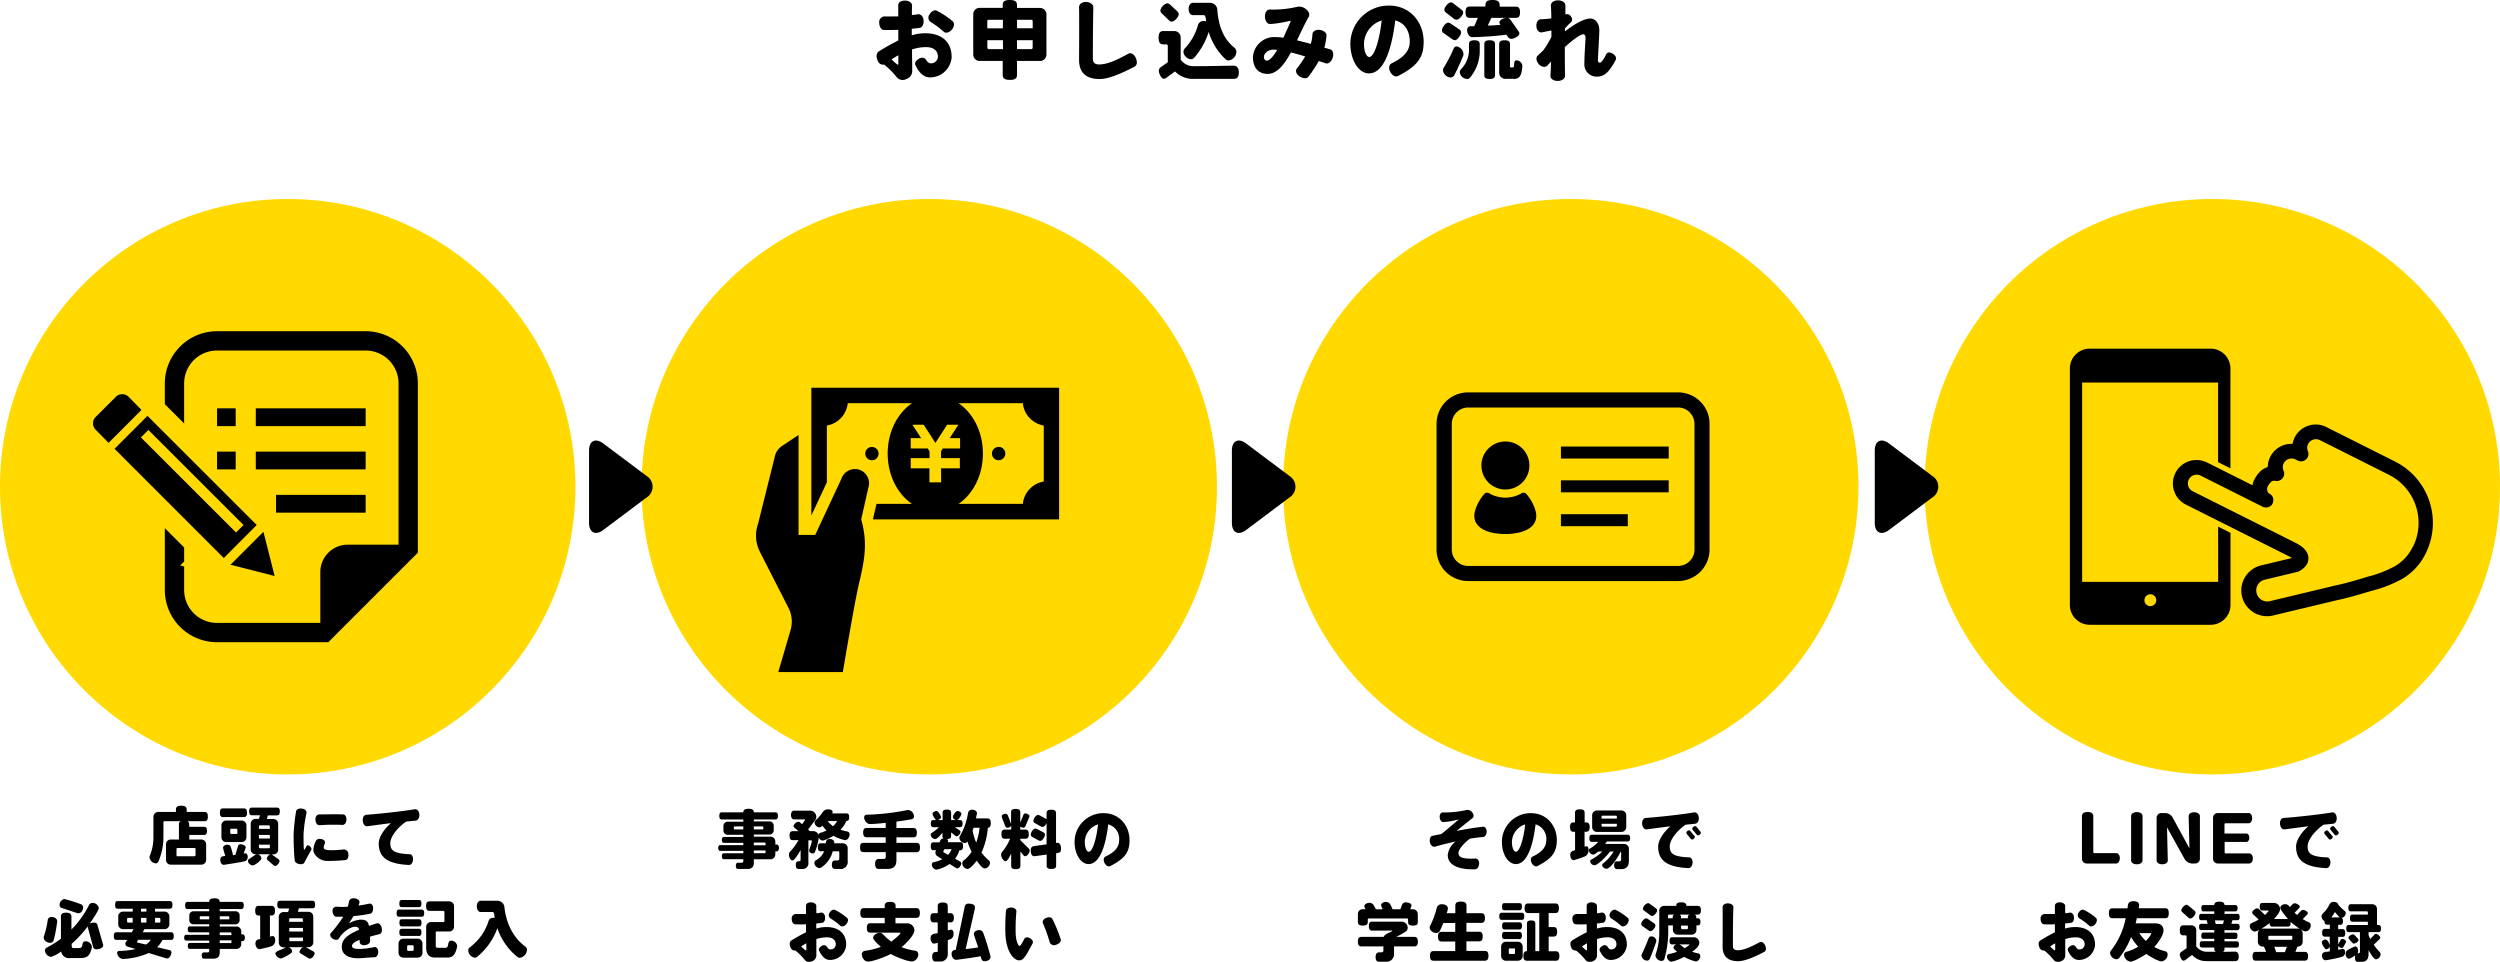 <svg xmlns="http://www.w3.org/2000/svg" width="700" height="269.31" viewBox="0 0 700 269.31"><defs><style>.a{fill:#ffd900}</style></defs><circle class="a" cx="619.44" cy="136.28" r="80.56"/><path d="M621.09 162.92H583v-55.81h38.06v22.3l3.46 1.73v-28a5.56 5.56 0 00-5.52-5.52h-33.9a5.56 5.56 0 00-5.54 5.55v66.22a5.56 5.56 0 005.54 5.55H619a5.56 5.56 0 005.54-5.55V149.2l-3.46-1.74zm-19 6.79a1.66 1.66 0 111.67-1.66 1.66 1.66 0 01-1.7 1.66z"/><path d="M670.68 129.26l-19.33-9.7a6.6 6.6 0 00-8.85 2.93 6.93 6.93 0 00-.58 1.79h-.36a6.57 6.57 0 00-5.89 3.64 6.39 6.39 0 00-.69 2.84 5.42 5.42 0 00-1.84 1 8.55 8.55 0 00-2 2.69 4.8 4.8 0 00-.45 1.42L618 129.51a6.66 6.66 0 00-3-.7 6.58 6.58 0 00-5.89 3.63 6.59 6.59 0 002.94 8.85l24.16 12.12 4.78 2.4a5 5 0 01.74.44l-8.62 2.06a7.23 7.23 0 00-5.55 7 7.57 7.57 0 00.2 1.69 7.23 7.23 0 007 5.54 6.87 6.87 0 001.67-.2l18.3-4.37c3.83-.84 6.2-1.63 9.42-2.56a35.55 35.55 0 008.46-3.32 16.71 16.71 0 006.56-7.08 19.2 19.2 0 00-8.55-25.77zm4.85 23.92a12.43 12.43 0 01-5 5.37 31.55 31.55 0 01-7.48 2.9c-3.33 1-5.54 1.7-9.18 2.49l-18.32 4.39a3.51 3.51 0 01-.71.08 3.08 3.08 0 01-3-2.37 3 3 0 01-.09-.72 3.08 3.08 0 012.37-3l9.09-2.18a2 2 0 00.48-.18 5.75 5.75 0 001.84-1.41 3.36 3.36 0 00.31-4 5.41 5.41 0 00-1.45-1.57 10 10 0 00-1.49-.91l-4.77-2.4-24.17-12.12a2.44 2.44 0 01-1.35-2.2 2.39 2.39 0 01.26-1.09 2.45 2.45 0 013.29-1.09l17.39 8.72a1.56 1.56 0 00.39.15h.08l.32.05h.4l.28-.07h.11a2.41 2.41 0 00.7-.39 2 2 0 00.48-.62 2.26 2.26 0 00.15-.39.28.28 0 000-.09 1.55 1.55 0 00.06-.31v-.1a1.51 1.51 0 000-.3 1 1 0 000-.17.87.87 0 00-.05-.22 2.1 2.1 0 00-.39-.7 2.14 2.14 0 00-.62-.49 1 1 0 01-.47-.47 1.86 1.86 0 01-.19-.84 1.71 1.71 0 01.11-.61 4.48 4.48 0 011-1.39 1 1 0 01.7-.31 1.33 1.33 0 01.36 0 2.07 2.07 0 002.43-2.83 2.59 2.59 0 01-.21-1 2.26 2.26 0 01.25-1.06 2.45 2.45 0 013.29-1.09l.63.32a2.07 2.07 0 002.85-2.63 2.54 2.54 0 01-.19-.94 2.39 2.39 0 01.25-1.06 2.45 2.45 0 012.2-1.35 2.39 2.39 0 011.09.26l19.33 9.7a15.06 15.06 0 016.71 20.22z"/><circle class="a" cx="260.19" cy="136.28" r="80.56"/><path d="M246 127a1.86 1.86 0 10-1.86 1.87A1.86 1.86 0 00246 127zm33.62-1.87a1.87 1.87 0 101.87 1.86 1.86 1.86 0 00-1.87-1.86zm-39.03 6.39a4 4 0 00-5 2.55l-7.33 15.72h-4.67v-28l-4.51 3a5 5 0 00-2 2.52l-4.82 19.35a10 10 0 00.53 7.89l8 15.69a8.41 8.41 0 01.58 6.13l-3.45 11.8H236s3.24-19.41 4.53-24.83c1.78-7.43 2.32-11.59.61-17.94l2-8.85a4 4 0 00-2.55-5.03z"/><path d="M227.18 108.56v35.78l4.43-9.49h-.09v-15.7a7.08 7.08 0 005.85-6.26h18c-4.07 2.77-6.82 8-6.82 14.1s2.75 11.34 6.82 14.1h-9.95l-1 4.34h52.13v-36.87zm36.34 26.49h-3.28v-3.92H255v-2.86h5.27v-1.91l-.51-.79H255v-2.89h2.91l-2.42-3.75h3.15l3.27 5.09 3.28-5.09h3.14l-2.41 3.75h2.9v2.89H264l-.51.79v1.91h5.27v2.86h-5.27zm28.73-.22a7.07 7.07 0 00-5.86 6.26h-18c4.07-2.76 6.82-8 6.82-14.1s-2.75-11.33-6.82-14.1h18a7.08 7.08 0 005.86 6.26z"/><circle class="a" cx="80.56" cy="136.28" r="80.56"/><path d="M36 111.1a2.52 2.52 0 00-3.56 0l-5.66 5.66a2.52 2.52 0 000 3.56L30.4 124l9.21-9.22zm40.9 50.18l-3.14-12.37-9.22 9.22 12.36 3.15zM71.88 147l-30.59-30.56-9.22 9.22 30.59 30.59zm-30.34-26.62L68.19 147l-2.1 2.1-26.64-26.62zm19.23-6.05h5.22v4.98h-5.22zm0 12.12h5.22v4.98h-5.22zm10.85-12.12h30.76v4.98H71.62zm0 12.12h30.76v4.98H71.62zm5.67 12.12h25.09v4.98H77.29z"/><path d="M102.39 92.74H60.76a14.63 14.63 0 00-14.61 14.61v5.82l5.41 5.41v-11.23a9.2 9.2 0 019.2-9.2h41.63a9.2 9.2 0 019.2 9.2v45.16H97.35a7.66 7.66 0 00-7.66 7.66v14.24H60.76a9.2 9.2 0 01-9.2-9.2v-6.59l-1.11-.28 1.11-1.11v-3.94l-5.41-5.41v17.33a14.62 14.62 0 0014.61 14.61h31.17l1.58-1.59 21.91-21.9 1.58-1.58v-47.4a14.63 14.63 0 00-14.61-14.61z"/><circle class="a" cx="439.81" cy="136.28" r="80.56"/><path d="M478 115.26a8.9 8.9 0 00-3.2-3.88 8.77 8.77 0 00-4.94-1.51h-58.79a8.81 8.81 0 00-3.44.69 8.83 8.83 0 00-5.4 8.15v35.15a8.84 8.84 0 008.84 8.83h58.77a8.83 8.83 0 008.83-8.83v-35.15a8.85 8.85 0 00-.67-3.45zm-3.54 38.6a4.58 4.58 0 01-.36 1.79 4.63 4.63 0 01-4.24 2.81h-58.79a4.58 4.58 0 01-1.79-.36 4.72 4.72 0 01-2-1.67 4.6 4.6 0 01-.78-2.57v-35.15a4.61 4.61 0 014.6-4.61h58.77a4.77 4.77 0 011.79.36 4.63 4.63 0 012 1.67 4.54 4.54 0 01.79 2.58z"/><path d="M421.51 137.06a6.72 6.72 0 10-6.72-6.71 6.72 6.72 0 006.72 6.71zm5.68 1.03a1.3 1.3 0 00-1-.07 9 9 0 01-9.39 0 1.3 1.3 0 00-1 .07 12.3 12.3 0 00-2.91 5.44c-.74 4.42 4 6 8.6 6s9.33-1.59 8.59-6a12.3 12.3 0 00-2.89-5.44zm9.87-13.07h30.18v3.36h-30.18zm0 9.48h30.18v3.36h-30.18zm0 9.48h18.72v3.36h-18.72zM57.31 229.93h-4.83a.88.88 0 01.5.76v.81h4.13c.56 0 .84.28.84 1.15s-.28 1.13-.84 1.13H53v1.28h3.37a1.34 1.34 0 011.35 1.35v4.34a1.33 1.33 0 01-1.35 1.35h-8.55a1.33 1.33 0 01-1.35-1.35v-4.34a1.34 1.34 0 011.35-1.35h2.28v-4.37a.87.87 0 01.51-.76h-4.56a.29.29 0 00-.29.29v4.08a17.29 17.29 0 01-1.44 7 .81.81 0 01-.77.44 1.89 1.89 0 01-1.68-1.68 1.15 1.15 0 01.09-.47 13.39 13.39 0 001-5.31v-5.58a1.34 1.34 0 011.35-1.35h4.95v-.63c0-.74.36-1.12 1.5-1.12s1.51.38 1.51 1.12v.63h5c.61 0 .93.32.93 1.28s-.28 1.3-.89 1.3zm-2.56 7.8a.28.28 0 00-.29-.29h-4.75a.28.28 0 00-.29.29v1.74a.28.28 0 00.29.29h4.75a.29.29 0 00.29-.29zm13.51-8.95h-5.81c-.6 0-.88-.29-.88-1.21s.28-1.22.88-1.22h5.81c.6 0 .9.3.9 1.22s-.3 1.21-.9 1.21zm.31 12.37c-1.22.27-3 .56-5.83 1h-.06c-.72 0-1-.8-1-1.39 0-1 .68-1 1.42-1.1a21.2 21.2 0 01-.65-2.25c0-.61.7-.9 1.23-.9a.92.92 0 01.9.52 19.49 19.49 0 01.66 2.4c.24 0 .45-.06.67-.09l.72-2.4a.67.67 0 01.7-.55c.51 0 1.46.28 1.46.86a1.14 1.14 0 01-.07.32l-.51 1.43.43-.09c.27 0 .72.22.72 1a1.24 1.24 0 01-.79 1.24zm-1-5.37h-4.22a1.33 1.33 0 01-1.35-1.35v-3.33a1.33 1.33 0 011.35-1.35h4.25a1.34 1.34 0 011.4 1.35v3.33a1.34 1.34 0 01-1.4 1.35zm-1.12-3.46a.28.28 0 00-.29-.28h-1.41a.27.27 0 00-.28.28v.9a.28.28 0 00.28.29h1.44a.28.28 0 00.29-.29zm11.09-4H75l-.27 1h1.8a1.35 1.35 0 011.36 1.35v7.22a1.34 1.34 0 01-1.36 1.35h-.45l1.82 1.28a.68.68 0 01.36.58c0 .47-.68 1.37-1.19 1.37a.83.83 0 01-.48-.2L75 240.89a.63.63 0 01-.29-.5 1.81 1.81 0 01.93-1.19h-3.45a1.31 1.31 0 011 1.12c0 .56-1.81 2-2.46 2a1.5 1.5 0 01-1.32-1.24.65.65 0 01.34-.56c.6-.33 1.59-1.16 2.06-1.32h-.25a1.34 1.34 0 01-1.36-1.35v-7.22a1.35 1.35 0 011.36-1.35h.95l.27-1h-2.23c-.54 0-.79-.27-.79-1.08s.25-1.08.79-1.08h7c.53 0 .8.27.8 1.08s-.25 1.09-.78 1.09zm-2 3.06a.28.28 0 00-.28-.29h-2.48a.28.28 0 00-.28.29v.7h3.07zm0 2.41H72.5v1h3.07zm0 2.71H72.5v.73a.28.28 0 00.28.29h2.51a.28.28 0 00.28-.29zm9.68 5.03c-.22.41-.77.55-1.48.39s-1.17-.52-1.22-1c-.14-1.32-.31-3.89-.31-7.26a54.26 54.26 0 01.69-6.48c.09-.54.75-.9 1.65-.77s1.39.7 1.26 1.26a38.64 38.64 0 00-.82 5.92c0 2.56.05 3.73.1 4.18 0 .16.18.18.26 0a8.85 8.85 0 00.45-.81c.14-.32.61-.39 1 0s.51.8.33 1.08c-.99 1.68-1.59 2.84-1.91 3.49zm11.47-.71a44.91 44.91 0 01-5.11.24c-2.11 0-3.84-1.73-3.84-3.08a5.88 5.88 0 01.76-2.59c.21-.45.83-.6 1.58-.44s1.06.78.87 1.23a3.37 3.37 0 00-.31 1c0 .6.32.88 2.32.88.47 0 2.13-.07 3.26-.21a1.29 1.29 0 011.33 1.31c.09.94-.28 1.61-.86 1.66zm-.9-9.85a57.08 57.08 0 00-6.34.09c-.57 0-1.06-.52-1.12-1.44s.4-1.56 1-1.58c1.71 0 4.5-.09 6.73 0 .58 0 1 .64.94 1.58s-.63 1.38-1.21 1.38zm20.63-1.2c-.81.09-1.75.16-2.7.27-2.49 1.74-4.43 4.26-4.43 6.05 0 2 .9 2.91 5.43 3.09.58 0 1 .65.92 1.57s-.59 1.48-1.17 1.44c-5.74-.29-8.42-2-8.42-6 0-1.65 1.24-3.8 3.42-5.71-2.7.33-5.22.69-6.63.87-.61.09-1.17-.52-1.26-1.5s.34-1.67 1-1.71c3.8-.27 10.34-1 13.54-1.55.6-.1 1.23.45 1.3 1.43s-.42 1.69-1 1.75zM15 263.37a1 1 0 01-1 .61c-.76 0-1.75-.58-1.75-1.39a1 1 0 010-.32 23.48 23.48 0 001.12-4.7 1 1 0 011.13-.81c.65 0 1.52.41 1.52 1.17v.07a38.5 38.5 0 01-1.02 5.37zm12 2.44a.89.89 0 01-.95-.75l-1.46-5.37a.89.89 0 010-.32 32.56 32.56 0 01-4.52 4.9v.57c0 .43.18.61.54.61h1.64c1.27 0 .34-1.89 1.74-1.89a1.76 1.76 0 011.73 1.5.65.65 0 010 .2c-.48 2.43-1.38 3-3.31 3h-2.8a2.19 2.19 0 01-2.48-1.84 10.56 10.56 0 01-2.79 1.5 1.94 1.94 0 01-1.75-1.75.92.92 0 01.47-.83 25.68 25.68 0 004-2.5v-6.19c0-.72.36-1.1 1.48-1.1S20 256 20 256.69v3.58a26.94 26.94 0 004.95-6.9 1.08 1.08 0 011-.54 1.71 1.71 0 011.71 1.46c0 .65-2.07 3.64-2.54 4.3a3 3 0 011.19-.25.89.89 0 011 .74l1.53 5.29a1.29 1.29 0 01.06.36c-.05.78-1.26 1.08-1.9 1.08zm-3.89-11a1.31 1.31 0 01-1.17.92c-.28 0-4-1.3-4.68-1.5a.84.84 0 01-.57-.86 1.62 1.62 0 011.38-1.64 47.19 47.19 0 014.65 1.48.94.94 0 01.56.92 1.87 1.87 0 01-.18.72zm24.75 8.36H45.5a8.09 8.09 0 01-1.5 2.05l3.37.79c.41.09.63.29.63.67 0 .59-.49 1.69-1.18 1.69a1.55 1.55 0 01-.35-.05l-4.83-1.48a20 20 0 01-7.27 1.68 1.88 1.88 0 01-1.57-1.68.55.55 0 01.54-.58 21.48 21.48 0 004.63-.54l-2.16-.64a.87.87 0 01-.71-.81c0-.45.35-.74.54-1.1h-3c-.52 0-.77-.25-.77-1.06s.25-1.08.77-1.08h4.27c.18-.31.32-.6.45-.87h-2.9a1.34 1.34 0 01-1.35-1.35v-2.21a1.34 1.34 0 011.35-1.35h2.7v-.81H33c-.52 0-.77-.26-.77-1.07s.25-1.08.77-1.08h14.5c.52 0 .79.27.79 1.08s-.27 1.07-.79 1.07h-4.09v.81h2.66a1.33 1.33 0 011.35 1.35v2.21a1.33 1.33 0 01-1.35 1.35h-5.63c-.15.29-.31.58-.47.87h7.89c.52 0 .79.26.79 1.08s-.27 1.06-.79 1.06zM37.14 257h-1.26a.28.28 0 00-.29.29v.75a.29.29 0 00.29.29h1.26zm1.57 6.14a2.31 2.31 0 00-.34.61.17.17 0 00.16.18l2.34.54a4.42 4.42 0 001.33-1.33zm2.29-8.7h-1.52v.81H41zm0 2.56h-1.52v1.33H41zm3.89.29a.28.28 0 00-.29-.29h-1.19v1.33h1.22a.29.29 0 00.29-.29zm23.05 6.22h-.39v.85a1.34 1.34 0 01-1.35 1.35h-4.67v.93c0 1.24-.59 1.79-1.81 1.79h-2.56c-.45 0-.67-.22-.67-.92s.34-.83.6-.83h1.08a.42.42 0 00.41-.42v-.57h-5.4c-.4 0-.6-.2-.6-.83s.2-.83.6-.83h5.4v-.67H52.1c-.31 0-.54-.32-.54-.81s.23-.81.54-.81h6.48v-.68h-5.4c-.4 0-.6-.2-.6-.83s.2-.83.6-.83h5.4v-.61h-4.27a1.16 1.16 0 01-1.31-1.17v-1.28a1.16 1.16 0 011.29-1.18h4.27v-.63h-6c-.49 0-.72-.24-.72-1s.23-1 .72-1h6c0-.66.4-1 1.48-1s1.44.33 1.47 1h6c.48 0 .74.26.74 1s-.26 1-.74 1h-6v.63h4.29a1.16 1.16 0 011.3 1.18v1.28a1.17 1.17 0 01-1.3 1.19h-4.27v.61h4.67a1.34 1.34 0 011.35 1.35v.85h.39c.35 0 .63.38.63.94s-.28.95-.63.95zm-9.36-6.95h-2.41c-.16 0-.24.07-.24.23v.38a.21.21 0 00.24.24h2.41zm5.6.23c0-.16-.07-.23-.23-.23h-2.42v.85H64c.16 0 .23-.08.23-.24zm.63 4.58a.29.29 0 00-.29-.29h-3v.76h3.28zm0 1.92h-3.28v.76h3a.29.29 0 00.29-.29zm11.25 1.64a28.88 28.88 0 01-3.37.83c-.77 0-1.17-.9-1.17-1.58a1.1 1.1 0 01.79-1.14l.54-.11v-6.59h-.39c-.67 0-1-.32-1-1.35s.32-1.35 1-1.35H76c.64 0 1 .35 1 1.35s-.35 1.35-1 1.35h-.42v5.93a3.14 3.14 0 01.7-.18c.35 0 .78.25.78 1.1a1.77 1.77 0 01-1 1.74zm11.41-10.62h-3.76l-.34 1h3a1.34 1.34 0 011.35 1.35v7.2a1.34 1.34 0 01-1.35 1.35h-.78l2.09 1.15a.69.69 0 01.43.58c0 .52-.75 1.47-1.29 1.47a1 1 0 01-.51-.16L84.23 267a.65.65 0 01-.38-.52 2.1 2.1 0 011-1.26h-4c.43.18.94.61.94 1.1a.66.66 0 01-.27.54 11.54 11.54 0 01-2.81 1.53A1.83 1.83 0 0177.1 267c0-.81 2.29-1.17 2.85-1.73h-.54a1.34 1.34 0 01-1.35-1.35v-7.2a1.33 1.33 0 011.35-1.35h1.26l.3-1h-2.54c-.54 0-.79-.27-.79-1.08s.25-1.08.79-1.08h9c.53 0 .8.27.8 1.08s-.23 1.02-.76 1.02zm-2.66 3.1a.28.28 0 00-.29-.29h-3.28a.28.28 0 00-.28.29v.7h3.85zm0 2.41H81v1h3.85zm0 2.7H81v.72a.28.28 0 00.28.29h3.28a.29.29 0 00.29-.29zm21.47-.97c-1 .25-1.89.48-2.66.7v1.26c0 .56-.54 1-1.42 1.13s-1.49-.34-1.49-.9v-.57c-1.77.68-2.14 1.19-2.14 1.71s.52.83 2.16.83a22.37 22.37 0 004.08-.53c.56-.1 1.12.45 1.1 1.36s-.47 1.47-1 1.49c-2.11.09-3.88.29-4.6.29-2.3 0-4.61-.74-4.61-3.21 0-1.89 1.28-3.27 4.87-4.79a1 1 0 00-1.1-.82c-1.37 0-3 1.25-4 2.43l-.63.9c-.28.43-1 .46-1.69 0s-.86-1.15-.52-1.55a34.09 34.09 0 003.47-4.6h-1.92c-.55 0-1-.62-1.06-1.5a1.1 1.1 0 011.08-1.31 18.74 18.74 0 003.19 0 9.25 9.25 0 00.34-1.48c.07-.58.74-1 1.66-.85s1.4.72 1.24 1.28c-.07.25-.16.51-.23.74 1-.14 2-.32 3-.54.54-.11 1.08.38 1.08 1.24s-.31 1.48-.85 1.59a40.43 40.43 0 01-4.66.65q-.47.83-1.17 1.89l.12.05a7.12 7.12 0 013-.94c1.35 0 2.09.29 2.4 1.75l2.12-.7c.58-.18 1.21.29 1.42 1.2s-.02 1.65-.58 1.8zm11.77-4.86h-6.3c-.47 0-.7-.24-.7-1s.23-1 .7-1h6.3c.47 0 .72.26.72 1s-.25 1-.72 1zm-1.11 11.45h-4a1.34 1.34 0 01-1.35-1.35v-2.61a1.34 1.34 0 011.35-1.35h4a1.34 1.34 0 011.35 1.35v2.61a1.34 1.34 0 01-1.35 1.35zm.34-14.14h-4.75c-.47 0-.71-.23-.71-1s.24-1 .71-1h4.75c.47 0 .72.25.72 1s-.25 1-.72 1zm0 5.39h-4.72c-.48 0-.72-.24-.72-1s.24-1 .72-1h4.72c.49 0 .74.25.74 1s-.27 1-.76 1zm0 2.68h-4.75c-.47 0-.71-.23-.71-1s.24-1 .71-1h4.75c.47 0 .72.25.72 1s-.25 1-.72 1zm-1.46 2.9a.29.29 0 00-.29-.29h-1.24a.29.29 0 00-.29.29v1a.28.28 0 00.29.28h1.24a.28.28 0 00.29-.28zm9.43 3.15h-3.47c-1.48 0-2.45-.79-2.45-2.72v-5.87a1.34 1.34 0 011.35-1.35h3.48a.28.28 0 00.28-.29v-2.55a.28.28 0 00-.28-.29h-3.86c-.64 0-1-.33-1-1.34s.33-1.33 1-1.33h5.48a1.34 1.34 0 011.35 1.35v5.73a1.34 1.34 0 01-1.35 1.35h-3.48a.29.29 0 00-.29.29v3.74c0 .38.17.54.6.54h2.18c1.06 0 .29-2 1.58-2a1.71 1.71 0 011.64 1.49v.13c-.47 2.36-1.31 3.12-2.76 3.12zm20.27.07a1 1 0 01-.59-.2 17.39 17.39 0 01-5.66-8.1 18.65 18.65 0 01-5.76 8.1.84.84 0 01-.52.18 2.23 2.23 0 01-1.89-2 1.08 1.08 0 01.43-.9 14.69 14.69 0 005.31-7.51 1.27 1.27 0 011.26-.76 1.39 1.39 0 01.4 0c-.05-.34-.09-1.64-.54-1.64h-3.38c-.6 0-1.07-.63-1.07-1.59s.47-1.56 1.07-1.56h4.66a2 2 0 012 1.78c.54 5.22 3 9 5.87 11.06a1.11 1.11 0 01.45.93 2.41 2.41 0 01-2.04 2.21zm71.97-29.79h-.4v.84a1.33 1.33 0 01-1.35 1.35h-4.66v.94c0 1.24-.6 1.78-1.82 1.78h-2.56c-.45 0-.66-.22-.66-.92s.34-.83.59-.83h1.08a.42.42 0 00.42-.41v-.58h-5.41c-.39 0-.59-.2-.59-.83s.2-.82.59-.82h5.41v-.67h-6.49c-.3 0-.54-.32-.54-.81s.24-.81.54-.81h6.49V236h-5.41c-.39 0-.59-.19-.59-.82s.2-.83.59-.83h5.41v-.61h-4.27a1.17 1.17 0 01-1.3-1.19v-1.28a1.17 1.17 0 011.3-1.19h4.27v-.63h-6c-.48 0-.72-.23-.72-1s.24-1 .72-1h6c0-.67.39-1 1.47-1s1.44.32 1.48 1h6c.49 0 .74.25.74 1s-.25 1-.74 1h-6v.55h4.27a1.16 1.16 0 011.29 1.19v1.28a1.17 1.17 0 01-1.29 1.19h-4.27v.61h4.66a1.33 1.33 0 011.35 1.35v.84h.4c.34 0 .63.38.63.94s-.29 1-.63 1zm-9.36-7h-2.42c-.16 0-.23.07-.23.23v.38c0 .16.07.23.23.23h2.42zm5.6.23c0-.16-.08-.23-.24-.23h-2.41v.84h2.41c.16 0 .24-.07.24-.23zm.63 4.57a.29.29 0 00-.29-.29h-3v.76h3.28zm0 1.93h-3.28v.76h3a.29.29 0 00.29-.29zm22.26-2.88a12.17 12.17 0 01-3.27-1.23 10.79 10.79 0 01-2.92 1.35 1.3 1.3 0 01-1.17-.85 14.82 14.82 0 01-1.12 4.12.6.6 0 01-.57.34c-.45 0-1-.32-1-.81s.74-2 .74-2.65a.22.22 0 00-.24-.23h-.72v6.23a1.6 1.6 0 01-1.67 1.8h-1c-.58 0-.85-.29-.85-1.17s.47-1 .85-1h.09a.39.39 0 00.4-.41V238c-.29.54-1.63 2.91-2.27 2.91s-1-1-1-1.58a1.19 1.19 0 01.29-.83 15.16 15.16 0 002.39-3.26H222c-.61 0-.92-.31-.92-1.26s.31-1.26.92-1.26h1.58l-1.11-.94a.66.66 0 01-.29-.48c0-.49.86-1.21 1.33-1.21a.78.78 0 01.56.24l.5.45a10.53 10.53 0 00.83-1.21c0-.07 0-.13-.16-.13h-2.92c-.47 0-.84-.48-.84-1.24s.37-1.22.84-1.22h4.34a1.77 1.77 0 011.91 1.71 1.52 1.52 0 01-.31.92c-.46.61-1.38 1.85-2 2.66l.52.45h.72a1.65 1.65 0 011.57.76l.1.27a.73.73 0 01.47-.54 10.43 10.43 0 001.8-.67 13 13 0 01-1.17-1.35c-.25.25-.41.47-.83.47a1.49 1.49 0 01-1.36-1.32.85.85 0 01.23-.59 12.72 12.72 0 002.09-2.41 1.71 1.71 0 011.49-.72c.47 0 1.25.12 1.25.73a.78.78 0 01-.15.4H237c.5 0 .77.27.77 1.06s-.27 1.05-.77 1.05a8.7 8.7 0 01-1.65 2.46 9.52 9.52 0 001.91.49.81.81 0 01.63.86c-.04.71-.53 1.58-1.27 1.58zm-1.55 8.06h-1.24c-.61 0-.9-.31-.9-1.24s.49-1.15.87-1.14h.64c.38 0 .56-.18.56-.57v-1.71a.28.28 0 00-.29-.29h-1.54a7.75 7.75 0 01-3.34 4.61.86.86 0 01-.41.09 1.58 1.58 0 01-1.4-1.44.8.8 0 01.39-.71 5 5 0 002.34-2.55h-.92c-.54 0-.81-.27-.81-1.12s.27-1.12.81-1.12h1.43v-.41a1 1 0 011.08-.79c.54 0 1.28.32 1.25.94v.26H236a1.34 1.34 0 011.35 1.36V241a2 2 0 01-2.28 2.31zm-3.31-13.41a7 7 0 001.48 1.44 5.74 5.74 0 001.17-1.44zm24.88 8.71H251v2.22c0 1.71-.81 2.48-2.59 2.48h-2.3c-.72 0-1.08-.36-1.08-1.48s.63-1.33 1-1.33h1.36a.55.55 0 00.62-.61v-1.3h-6.25c-.63 0-.94-.32-.94-1.29s.31-1.3.94-1.3H248v-1.57h-5.31c-.65 0-1-.32-1-1.29s.31-1.32 1-1.32H248v-1.42c-1.46.14-3 .32-4.49.32-.81 0-1.55-1.06-1.55-1.83a.7.7 0 01.65-.76 66.86 66.86 0 0011.54-1.33.34.34 0 01.15 0 1.85 1.85 0 011.62 1.76.8.8 0 01-.63.83c-1.55.27-2.94.49-4.29.67v1.78h4.72c.65 0 1 .34 1 1.32s-.32 1.29-1 1.29H251V236h5.64c.63 0 .95.32.95 1.3s-.32 1.31-.95 1.31zm12.18-.52h-.2a7.13 7.13 0 01-1.2 2.34l1.33.76a.63.63 0 01.41.56c0 .46-.59 1.4-1.09 1.4a.85.85 0 01-.45-.16l-1.73-1.08a9.81 9.81 0 01-3.71 1.6 1.48 1.48 0 01-1.26-1.42.64.64 0 01.5-.67 9.41 9.41 0 002.41-.83l-1.29-.83a1.15 1.15 0 01-.63-1 1.56 1.56 0 01.2-.7h-.71c-.54 0-.79-.27-.79-1.1s.25-1.1.79-1.1h1.68c.16-.5.36-1.06 1-1.06h.11a.77.77 0 01-.31-.68v-1c-.34.47-1.42 1.82-2.05 1.82a1.38 1.38 0 01-1.23-1.19.63.63 0 01.31-.56 11 11 0 002-1.58h-1.53c-.51 0-.76-.25-.76-1s.25-1 .76-1h.72a3.94 3.94 0 01-1-1.67c0-.47.7-.87 1.14-.87s1.26 1.41 1.26 1.71c0 .45-.51.69-.87.83h1.3v-2.05c0-.58.29-.88 1.19-.88s1.19.3 1.19.88v2.05h1.36c-.36-.05-.86-.43-.86-.83s.67-1.69 1.3-1.69c.46 0 1.08.36 1.08.86a3.48 3.48 0 01-1.1 1.66h.66c.51 0 .78.27.78 1s-.27 1-.78 1h-1.4l1.28.85a.59.59 0 01.32.48c0 .42-.63 1.23-1.06 1.23a.67.67 0 01-.43-.18l-1.15-.92v1c0 .57-.31.86-1.19.86a.61.61 0 01.36.54l-.11.34h3.49c.54 0 .81.29.81 1.1s-.31 1.18-.85 1.18zm-4.39-.32a3.92 3.92 0 00-.31.66.28.28 0 00.15.25l1.19.67a4.86 4.86 0 001-1.58zm12.17-6a20.35 20.35 0 01-1.78 6.93 11.76 11.76 0 002.09 2.25 1 1 0 01.29.7 1.64 1.64 0 01-1.46 1.52c-.78 0-1.84-1.62-2.25-2.2-.44.59-1.8 2.34-2.6 2.34a1.68 1.68 0 01-1.45-1.56 1 1 0 01.35-.8 9.38 9.38 0 002.26-2.45 20 20 0 01-1.17-2.88c-.26.26-.31.43-.78.43a1.61 1.61 0 01-1.48-1.42 1 1 0 01.15-.52 18.56 18.56 0 002.3-6.61 1.11 1.11 0 011.16-.77c.57 0 1.33.3 1.33 1l-.29 1.42h3.15c.65 0 1 .34 1 1.31s-.3 1.26-.82 1.31zm-4 0l-.27.81a16.89 16.89 0 001 3.36 17.23 17.23 0 00.95-4.17zm14.47 7.98a.7.7 0 01-.54-.33l-.82-1v4c0 .63-.33.94-1.3.94s-1.28-.31-1.28-.94V239c-.23.46-1 2.14-1.58 2.14s-1.23-1.14-1.23-1.75a1.48 1.48 0 01.27-.86 14.19 14.19 0 002.24-3.68h-1.48c-.63 0-.94-.3-.94-1.27s.31-1.3.94-1.3h1.78v-1.13a1.08 1.08 0 01-1 .61.67.67 0 01-.65-.42c-.16-.46-1-2.45-1-2.73 0-.49.6-.74 1-.74a.72.72 0 01.68.36c.33.74.69 1.73.94 2.5v-3.28c0-.63.31-.95 1.28-.95s1.3.32 1.3.95v2.89l.88-2.18a.55.55 0 01.52-.4c.4 0 1.17.32 1.17.76a.69.69 0 01-.07.3l-1.08 2.56a.55.55 0 01-.54.38 2 2 0 01-.88-.29v.81h1.38c.63 0 1 .32 1 1.3s-.33 1.27-1 1.27h-1.38v.38l2.34 2.33a.91.91 0 01.3.64c.03.52-.74 1.55-1.25 1.55zm5.21-5.15c-.34.59-.65.84-1 .84a1.12 1.12 0 01-.5-.14l-1.68-.92a.79.79 0 01-.49-.7c0-.58.67-1.68 1.3-1.68a1.18 1.18 0 01.51.15l1.65.86c.34.18.52.38.52.7a1.94 1.94 0 01-.31.89zm3.94 4.23l-.5.07v3.46c0 .64-.34.95-1.34.95s-1.31-.31-1.31-.95v-3.08l-3.46.47c-.86 0-1-1-1-1.68s.29-1.06.88-1.15l3.55-.5v-5.95c-.18.44-.63 1.07-1.12 1.07a1.14 1.14 0 01-.5-.15l-1.62-.9a.71.71 0 01-.45-.65c0-.57.68-1.65 1.3-1.65a1.12 1.12 0 01.5.14l1.58.87a1 1 0 01.31.23v-1.71c0-.65.32-1 1.31-1s1.34.32 1.34 1V236h.39c.54 0 .87.34 1 1.26v.43c.04.74-.28 1.05-.86 1.14zm14.65 3.67c-.52.25-1.19-.09-1.6-.86s-.25-1.57.27-1.8c3.13-1.48 3.82-3.05 3.82-4.61a4.21 4.21 0 00-3.05-4.41c-.75 6.21-2.43 11.12-5.52 11.12-2.08 0-3.91-2.64-3.91-6.26a8.07 8.07 0 018.1-8c4.47 0 7.29 3.53 7.29 7.58 0 3.12-1.04 5.04-5.4 7.24zm-7.13-6.75c0 1.71.58 2.75 1.1 2.75 1.13 0 2.21-3.87 2.61-7.67a5.27 5.27 0 00-3.71 4.92zm-71.33 33.04c-1.06 0-2.14-.61-3.08-2.63-.18-.41.11-.94.74-1.28a1 1 0 011.46.2c.36.63.7.76 1 .76a1.43 1.43 0 001.49-1.39c0-1.26-.92-2-2.5-2a9.48 9.48 0 00-2.94.49v4.55a1.75 1.75 0 01-1.21 1.66 1.64 1.64 0 01-2-.32 15.94 15.94 0 00-2.68-2.7 1.2 1.2 0 01-1.33-.83c-.38-.85-.29-1.62.21-1.95a43.92 43.92 0 014.11-2.3v-2.25c-1.06.05-2.09.05-3 0-.56 0-1-.61-1-1.53a1.2 1.2 0 011.15-1.35h2.85v-2.33c0-.56.61-1 1.49-.93s1.44.54 1.41 1.09 0 1.23 0 1.95c.47 0 .92-.11 1.3-.18.54-.06 1.1.43 1.15 1.28s-.27 1.51-.81 1.58-1 .13-1.67.2V260a9.83 9.83 0 012.79-.43c3.47 0 5.6 1.76 5.6 5a4.56 4.56 0 01-4.53 4.22zm-6.64-4.66c-.49.27-1 .57-1.43.88a10.37 10.37 0 001.19 1.06c.13.09.24 0 .24-.13zm11.23-5.41c-.54.67-1.26.85-1.68.51a18.72 18.72 0 00-2.77-2.07 1.11 1.11 0 01-.27-1.59c.43-.68 1-1 1.46-.82a16.16 16.16 0 013.35 2.19c.49.34.47 1.06-.09 1.78zm19.53-1.72h-5.8v1.54h3.06a2 2 0 012.24 1.93c0 1.46-2.58 3.91-3.6 4.74a17 17 0 003.92 1 1 1 0 01.77 1 2 2 0 01-1.71 2c-1.44 0-4.66-1.34-6-2.09-1.36.72-4.95 2.12-6.41 2.12-.95 0-1.69-1.13-1.69-2a1 1 0 01.78-1 19.18 19.18 0 004.55-1.12c-.48-.43-2.16-1.89-2.16-2.57s1-1.35 1.73-1.35a1.35 1.35 0 011 .36 14.92 14.92 0 002.34 2.09c.38-.26 2.58-2 2.58-2.4 0 0-.06-.11-.16-.11h-8.25c-.65 0-1-.32-1-1.31s.31-1.32 1-1.32h4V257h-5.83c-.67 0-1-.33-1-1.35s.32-1.37 1-1.37h5.83v-.63c0-.74.38-1.12 1.51-1.12s1.53.38 1.53 1.12v.63h5.8c.67 0 1 .34 1 1.37s-.36 1.35-1.03 1.35zm9.56 1.26h-.71v2.26a3.68 3.68 0 01.87-.21c.52 0 .75.48.75 1.06 0 1.3-.61 1.55-1.62 1.86v4a2 2 0 01-2.05 2h-1.24c-.69 0-1.08-.34-1.08-1.38s.52-1.28.88-1.28h.32a.34.34 0 00.36-.34V264l-.95.22c-.76 0-1.06-.83-1.06-1.46 0-1.35 1.06-1.28 2-1.49v-3h-1.11c-.63 0-.94-.31-.94-1.28s.31-1.3.94-1.3h1.11v-1.94c0-.69.35-1.05 1.41-1.05s1.4.36 1.4 1.05v1.94h.71c.63 0 1 .32 1 1.3s-.36 1.27-.99 1.27zm9.7 10.89c-1 0-1-.7-1.21-1.4-1.65.3-4.14.68-6.78 1h-.09c-.83 0-1.26-.94-1.26-1.66a1 1 0 011.15-1.09l2.52-12.12a1 1 0 011.13-.86c.65 0 1.73.16 1.73 1v.31l-2.6 11.41c1.21-.12 2.43-.29 3.51-.47-.18-.59-1.2-3.42-1.2-3.78 0-.72.84-1.06 1.46-1.06a1.17 1.17 0 011.11.65 69.5 69.5 0 012.09 6.73.47.47 0 010 .16c-.01.73-.87 1.18-1.56 1.18zm9.59-.25c-1.58 0-3.56-2.47-3.85-7a57.35 57.35 0 01.14-6.89c0-.53.69-.94 1.55-.9s1.42.54 1.37 1.11a55.13 55.13 0 00-.2 6.34c.15 2.16.74 3.3 1.06 3.3s.63-.6 1.37-2c.25-.45.88-.54 1.59-.15s.95 1 .72 1.44c-1.88 3.49-2.51 4.75-3.75 4.75zm10.37-4.38a1.32 1.32 0 01-1.83-.68 42.33 42.33 0 00-1.89-5.3c-.24-.52.05-1.17.88-1.51s1.47-.23 1.74.25A40.48 40.48 0 01297 263c.19.55-.31 1.18-1.25 1.52zm119.44-30.14a36.42 36.42 0 00-3.62.45c-2 1.48-3.2 3.22-3.2 3.91 0 1.22.82 1.83 4.79 1.65.57 0 1.06.58 1 1.48s-.54 1.51-1.12 1.53c-4.86.14-7.67-1.26-7.67-4a5.52 5.52 0 012.22-3.78c-2.2.49-4.33 1-5.75 1.44-.57.18-1.26-.29-1.46-1.22s.15-1.7.74-1.82c.74-.15 1.59-.31 2.49-.51 1.71-1.36 3.72-3.13 4.7-3.94.1-.13.09-.13-.06-.09a20.34 20.34 0 01-4.05.7c-.52.06-1-.46-1.08-1.29s.33-1.41.85-1.41a27.48 27.48 0 006.55-.66 1.63 1.63 0 011.68.61c.5.61.52 1.3.12 1.62-1.53 1.22-3.2 2.54-4.46 3.6 2.43-.47 5-.9 7.4-1.17.55-.05 1 .5 1 1.39s-.51 1.47-1.07 1.51zm15.28 8.12c-.52.25-1.19-.09-1.6-.86s-.25-1.57.27-1.8c3.13-1.48 3.82-3.05 3.82-4.61a4.21 4.21 0 00-3-4.41c-.75 6.21-2.43 11.12-5.53 11.12-2.07 0-3.9-2.64-3.9-6.26a8.07 8.07 0 018.1-8c4.46 0 7.29 3.53 7.29 7.58-.05 3.12-1.09 5.04-5.45 7.24zm-7.13-6.75c0 1.71.58 2.75 1.1 2.75 1.13 0 2.21-3.87 2.61-7.67a5.27 5.27 0 00-3.71 4.92zm20.75-2.85h-.41v4.2a1.16 1.16 0 01.5-.14c.29 0 .62.21.62 1a2 2 0 01-.89 1.78 27.62 27.62 0 01-3.24 1.1c-.72 0-1-.85-1-1.46 0-1 .61-1.08 1.35-1.33v-5.15h-.41c-.65 0-1-.32-1-1.31s.31-1.31 1-1.31h.39v-2.67c0-.65.32-1 1.35-1s1.35.34 1.35 1v2.67h.41c.65 0 1 .34 1 1.31s-.37 1.31-1.02 1.31zm11.55 2.72h-5.71c-.15.22-.31.45-.49.69h5.3a1.34 1.34 0 011.35 1.35V241c0 1.75-.85 2.36-2.27 2.36h-1c-.58 0-.86-.29-.86-1.19s.5-1 .81-1h.61c.36 0 .54-.13.54-.63v-1.86a.27.27 0 00-.13-.23c-.43 1-2.73 4.81-4 4.81-.48 0-1.18-.51-1.18-1a.55.55 0 01.21-.45 12.21 12.21 0 003-3.39h-1c-.59.87-3.38 3.86-4.39 3.86a1.31 1.31 0 01-1.19-1.1.54.54 0 01.31-.49 12.54 12.54 0 003.1-2.27h-1.14c-.32.26-1 .87-1.42.87a1.34 1.34 0 01-1.21-1.17.62.62 0 01.31-.54 8.4 8.4 0 002.32-1.86h-1.75c-.5 0-.73-.25-.73-1s.23-1 .73-1h9.93c.5 0 .75.25.75 1s-.3.9-.8.9zm-1.64-2.68h-6.85a1.34 1.34 0 01-1.35-1.35v-3.31a1.34 1.34 0 011.35-1.35H454a1.34 1.34 0 011.35 1.35v3.31a1.34 1.34 0 01-1.35 1.35zm-1.28-4.27a.29.29 0 00-.29-.29h-3.71a.29.29 0 00-.29.29v.53h4.29zm0 2h-4.29v.51a.28.28 0 00.29.28h3.71a.28.28 0 00.29-.28zm21.94-.02l-2.7.27c-2.48 1.75-4.43 4.27-4.43 6.05 0 2 .9 2.92 5.46 3.1.56 0 1 .65.92 1.57s-.6 1.47-1.17 1.44c-5.77-.29-8.45-2-8.45-6 0-1.66 1.24-3.8 3.42-5.71-2.7.32-5.22.68-6.62.86-.62.09-1.19-.52-1.28-1.49s.36-1.68 1-1.71c3.82-.27 10.37-1 13.56-1.55.61-.11 1.2.45 1.29 1.42s-.37 1.68-1 1.75zm-.38 4.2c-.32.27-.63.27-.81.09l-1.2-1.48c-.16-.21-.11-.52.21-.77s.65-.25.8 0l1.22 1.44c.14.14.07.47-.22.72zm1.66-1.15c-.32.25-.63.27-.79.09l-1.24-1.5c-.17-.2-.08-.52.25-.77s.65-.25.81-.06l1.19 1.48c.16.2.07.52-.22.76zm-80.32 25.47c-1 0-1.36-.32-1.36-1v-.72a.28.28 0 00-.29-.28h-10.7a.28.28 0 00-.29.28v.71c0 .68-.36 1-1.38 1s-1.39-.32-1.39-1v-2.24a1.34 1.34 0 011.35-1.35h.79a1.87 1.87 0 01-.34-.79c0-.67.9-1 1.48-1 1 0 1.37 1.08 1.76 1.82h1.91a4.29 4.29 0 01-.45-1.15c0-.63.83-.92 1.37-.92 1.13 0 1.46 1.21 1.84 2.07h2.18l.48-1.26a1 1 0 011-.68c.52 0 1.64.2 1.64.84a1.33 1.33 0 01-.09.4l-.27.7h.77a1.34 1.34 0 011.35 1.35v2.25c.02.65-.33.97-1.36.97zM396 265h-5.67v1.9a2.13 2.13 0 01-2.38 2.38h-1.78c-.67 0-1-.34-1-1.37s.61-1.26 1-1.26h.61a.5.5 0 00.57-.57V265h-6.14c-.64 0-1-.33-1-1.34s.33-1.33 1-1.33h6.22c.25-.92 2.43-1.42 2.43-1.69 0 0-.06-.07-.15-.07h-5.52c-.62 0-.91-.31-.91-1.25s.29-1.26.91-1.26h8.15a1.75 1.75 0 011.82 1.71 1.26 1.26 0 01-.56 1.07 25 25 0 01-2.66 1.49H396c.65 0 1 .34 1 1.33s-.35 1.34-1 1.34zm19.77 4H401.4c-.67 0-1-.32-1-1.35s.32-1.35 1-1.35h6.07v-2.68h-3.82c-.67 0-1-.32-1-1.35s.32-1.35 1-1.35h3.82v-2.48h-3.35c-.33.86-.65 1.6-1 2.27a1.16 1.16 0 01-1 .52c-.79 0-1.8-.62-1.8-1.5a.86.86 0 01.07-.38 25.16 25.16 0 001.91-5.16 1.41 1.41 0 011.48-1c.72 0 1.64.34 1.64 1.19a6.15 6.15 0 01-.36 1.32h2.43v-2.09c0-.76.37-1.16 1.56-1.16s1.57.4 1.57 1.16v2.09h4.16c.65 0 1 .34 1 1.35s-.34 1.35-1 1.35h-4.18v2.48h3.55c.66 0 1 .34 1 1.35s-.34 1.35-1 1.35h-3.55v2.68h5.17c.64 0 1 .35 1 1.35s-.36 1.39-1 1.39zm10.31-11.43h-5.57c-.46 0-.7-.23-.7-1s.24-1 .7-1h5.57c.47 0 .72.25.72 1s-.25 1-.72 1zM425 269h-3.33a1.33 1.33 0 01-1.35-1.35v-2.61a1.34 1.34 0 011.35-1.35H425a1.34 1.34 0 011.35 1.35v2.61A1.33 1.33 0 01425 269zm.42-14.13h-4.15c-.46 0-.7-.24-.7-1s.24-1 .7-1h4.15c.46 0 .72.25.72 1s-.3 1.02-.76 1.02zm0 5.38h-4.11c-.48 0-.72-.23-.72-1s.24-1 .72-1h4.11c.48 0 .74.25.74 1s-.32 1.02-.8 1.02zm0 2.69h-4.15c-.46 0-.7-.24-.7-1s.24-1 .7-1h4.15c.46 0 .72.26.72 1s-.3 1.06-.76 1.06zm-1.21 2.89a.28.28 0 00-.29-.28h-1.17a.28.28 0 00-.29.28v1a.29.29 0 00.29.29h1.17a.29.29 0 00.29-.29zM435.6 269h-8.05c-.64 0-1-.32-1-1.33s.33-1.33 1-1.35v-7.73c0-.57.28-.86 1.17-.86s1.17.29 1.17.86v7.73H431v-10.67h-3.1c-.65 0-1-.33-1-1.34s.33-1.35 1-1.35h7.59c.65 0 1 .34 1 1.35s-.34 1.34-1 1.34h-1.87v3.92H435c.65 0 1 .34 1 1.33s-.34 1.34-1 1.34h-1.37v4.12h2c.65 0 1 .34 1 1.35s-.38 1.29-1.03 1.29zm15.4-.21c-1.06 0-2.14-.61-3.08-2.63-.18-.41.11-.94.74-1.28a1 1 0 011.46.2c.36.63.7.76 1 .76a1.43 1.43 0 001.49-1.39c0-1.26-.92-2-2.5-2a9.48 9.48 0 00-2.94.49v4.55a1.75 1.75 0 01-1.21 1.66 1.64 1.64 0 01-2-.32 15.94 15.94 0 00-2.68-2.7 1.2 1.2 0 01-1.33-.83c-.38-.85-.29-1.62.21-1.95a43.92 43.92 0 014.11-2.3v-2.25c-1.06.05-2.09.05-3 0-.56 0-1-.61-1-1.53a1.2 1.2 0 011.15-1.35h2.85v-2.33c0-.56.61-1 1.49-.93s1.44.54 1.41 1.09 0 1.23 0 1.95c.47 0 .92-.11 1.3-.18.54-.06 1.1.43 1.15 1.28s-.27 1.51-.81 1.58-1 .13-1.67.2V260a9.88 9.88 0 012.79-.43c3.47 0 5.6 1.76 5.6 5a4.56 4.56 0 01-4.53 4.22zm-6.64-4.66c-.49.27-1 .57-1.43.88a10.37 10.37 0 001.19 1.06c.13.09.24 0 .24-.13zm11.25-5.41c-.54.67-1.26.85-1.68.51a18.72 18.72 0 00-2.77-2.07 1.11 1.11 0 01-.27-1.59c.43-.68 1-1 1.46-.82a16.16 16.16 0 013.35 2.19c.48.34.46 1.06-.08 1.78zm6.52 2a.92.92 0 01-.54-.21l-1.66-1.16a.76.76 0 01-.39-.63c0-.54.81-1.58 1.38-1.58a.86.86 0 01.54.22l1.66 1.15a.79.79 0 01.4.63c0 .54-.81 1.58-1.39 1.58zm1.62 2.92c-.39 1.22-.93 2.7-1.82 4.86a.81.81 0 01-.77.47 1.64 1.64 0 01-1.55-1.37 1 1 0 01.09-.41c.59-1.21 1.4-3.1 1.94-4.54a.77.77 0 01.73-.47 1.46 1.46 0 011.42 1.24.62.62 0 01-.04.22zm-1.13-7.18a.9.9 0 01-.56-.22l-1.68-1.24a.77.77 0 01-.37-.59 2 2 0 011.42-1.53.84.84 0 01.54.22l1.64 1.2a.77.77 0 01.39.61c0 .55-.84 1.55-1.38 1.55zm12.65-.38h-.79a.7.7 0 01.47.75v.29h.41c.51 0 .76.27.76 1s-.25 1-.76 1H475v1.24a1.34 1.34 0 01-1.35 1.35h-3.89a1.34 1.34 0 01-1.35-1.35v-1.24h-1.3v2a27.84 27.84 0 01-1.09 7.42.84.84 0 01-.81.52 1.78 1.78 0 01-1.68-1.53 1.15 1.15 0 01.07-.36 18.62 18.62 0 001-6V255a1.34 1.34 0 011.35-1.35h3.4c0-.68.34-1 1.42-1s1.42.36 1.42 1h3.15c.62 0 .92.32.92 1.24s-.37 1.19-.99 1.19zm.71 12.13a1.36 1.36 0 01-1.17 1 12.39 12.39 0 01-3.23-1.29 14.34 14.34 0 01-3.56 1.37 1.48 1.48 0 01-1.26-1.45.67.67 0 01.52-.7 13 13 0 002.3-.65c-.28-.25-1-.79-1-1.18s.41-.72.77-.87h-1.13c-.51 0-.74-.25-.74-1s.23-1 .74-1h5.85a1.56 1.56 0 011.74 1.56c0 1-1.33 2-2 2.5a11.63 11.63 0 001.67.44.75.75 0 01.6.79 1.4 1.4 0 01-.08.48zm-8.63-12.13a.28.28 0 00-.29.29v.75h1.3v-.29a.71.71 0 01.45-.75zm2.88 0a.71.71 0 01.47.75v.29h1.91v-.29a.71.71 0 01.45-.75zm2.69 8.35h-2.69c.51.25 1 .76 1.48 1.06a10.63 10.63 0 001.28-.88.13.13 0 00.07-.11s-.06-.07-.14-.07zm-.31-5.27h-1.91v.73a.28.28 0 00.29.29h1.33a.28.28 0 00.29-.29zm21.39 7.36c-3.42 1.8-5.78 2.61-7.33 2.61-3 0-4.34-1.49-4.34-4.05 0-.77.05-8.25 0-11.06 0-.59.59-1.11 1.53-1.08s1.53.56 1.49 1.16c-.16 3.36-.14 10.55-.12 10.85 0 .67.36 1.1 1.27 1.12 1.43 0 3.14-.58 6.16-2.23.51-.27 1.17 0 1.57.86s.25 1.55-.23 1.82zm98.55-24.74h-8.26a1.33 1.33 0 01-1.35-1.35v-12c0-.61.63-1.08 1.6-1.08s1.58.47 1.58 1.08v10.16a.29.29 0 00.29.29h6.14c.54 0 1 .57 1 1.42s-.46 1.48-1 1.48zm5.76.22c-1 0-1.6-.47-1.6-1.08v-12.45c0-.61.64-1.08 1.6-1.08s1.6.47 1.6 1.08v12.45c0 .61-.65 1.08-1.6 1.08zm16.24-.22h-.81a2.52 2.52 0 01-2-1.17l-4.88-8.77c0-.07-.07-.09-.09-.09s0 0 0 .13l.21 9.05c0 .6-.63 1.07-1.55 1.07s-1.58-.47-1.58-1.07V229a1.34 1.34 0 011.35-1.35h1.1a2.46 2.46 0 012 1.19l4.59 8.43c0 .07.07.09.09.09s.05 0 .05-.13l-.21-8.73c0-.6.63-1.07 1.56-1.07s1.59.47 1.59 1.08v12a1.34 1.34 0 01-1.42 1.27zm15.23 0H621a1.34 1.34 0 01-1.35-1.35V229a1.34 1.34 0 011.35-1.35h8.61c.54 0 1 .58 1 1.42s-.43 1.44-1 1.44h-6.46a.29.29 0 00-.29.29v2.59H629c.44 0 .8.47.8 1.17s-.36 1.19-.8 1.19h-6.1v2.92a.29.29 0 00.29.29h6.61c.54 0 1 .57 1 1.42s-.48 1.4-1.02 1.4zm23.49-11.13l-2.7.27c-2.49 1.75-4.43 4.27-4.43 6.05 0 2 .9 2.92 5.45 3.1.56 0 1 .65.92 1.57s-.59 1.47-1.17 1.44c-5.76-.29-8.44-2-8.44-6 0-1.66 1.24-3.8 3.42-5.71-2.7.32-5.22.68-6.63.86-.61.09-1.19-.52-1.28-1.49s.36-1.68 1-1.71c3.82-.27 10.38-1 13.56-1.55.61-.11 1.21.45 1.3 1.42s-.37 1.68-1 1.75zm-.38 4.2c-.33.27-.63.27-.81.09l-1.21-1.48c-.16-.21-.11-.52.22-.77s.65-.25.79 0l1.22 1.44c.15.14.08.47-.21.72zm1.66-1.15c-.33.25-.63.27-.8.09l-1.24-1.5c-.16-.2-.07-.52.25-.77s.65-.25.81-.06l1.19 1.48c.16.2.07.52-.21.76zm-72.46 35.09c-1.06 0-2.14-.61-3.07-2.63-.18-.41.1-.94.73-1.28a1 1 0 011.46.2c.36.63.7.76 1 .76a1.44 1.44 0 001.5-1.39c0-1.26-.92-2-2.51-2a9.47 9.47 0 00-2.93.49v4.55a1.72 1.72 0 01-1.2 1.66 1.64 1.64 0 01-2-.32 16.36 16.36 0 00-2.69-2.7 1.21 1.21 0 01-1.33-.83c-.38-.85-.29-1.62.22-1.95a45.19 45.19 0 014.1-2.3v-2.25c-1.06.05-2.09.05-3 0-.56 0-1-.61-1-1.53a1.2 1.2 0 011.15-1.35h2.85v-2.33c0-.56.61-1 1.49-.93s1.44.54 1.4 1.09 0 1.23 0 1.95c.47 0 .92-.11 1.29-.18.54-.06 1.1.43 1.16 1.28s-.27 1.51-.81 1.58-1 .13-1.68.2V260a9.88 9.88 0 012.79-.43c3.48 0 5.6 1.76 5.6 5a4.56 4.56 0 01-4.52 4.22zm-6.64-4.66c-.49.27-1 .57-1.42.88a8.92 8.92 0 001.19 1.06c.12.09.23 0 .23-.13zm11.25-5.41c-.54.67-1.26.85-1.67.51a19.28 19.28 0 00-2.77-2.07 1.1 1.1 0 01-.27-1.59c.43-.68 1-1 1.46-.82a16.21 16.21 0 013.34 2.19c.47.34.45 1.06-.09 1.78zm19.55-1.62h-7.94c-.11.49-.22 1-.34 1.44h5.53c1.29 0 2.28.62 2.28 2s-1.65 3.62-2.59 4.61a12.18 12.18 0 003.08 1.19.94.94 0 01.67.94 2 2 0 01-1.68 1.91c-1 0-3.51-1.52-4.3-2.09-.76.54-3.51 2.16-4.38 2.16a2.09 2.09 0 01-1.85-1.89.85.85 0 01.59-.85 14.29 14.29 0 003.39-1.44 15.19 15.19 0 01-2-2.7 23 23 0 01-3.37 5.89 1 1 0 01-.77.32 2 2 0 01-1.75-1.73 1.07 1.07 0 01.25-.7 21.22 21.22 0 004.12-9.06h-3.69c-.68 0-1-.34-1-1.38s.32-1.39 1-1.39h4.2c.14-1.21.14-2 1.78-2 .9 0 1.5.5 1.5 1.06l-.13.92h7.4c.69 0 1 .36 1 1.39s-.31 1.4-1 1.4zm-4.07 4.18H599a13.5 13.5 0 001.82 2.18 7.5 7.5 0 001.49-1.91.25.25 0 000-.11c.07-.09 0-.16-.13-.16zm24.25-.83h-3.58v.69h3c.43 0 .65.23.65.88s-.22.88-.65.88h-3v.67h3.4c.43 0 .65.23.65.88s-.22.88-.65.88h-3.4v.52a.75.75 0 01-.45.67l3.45-.07c.35 0 1 .3 1 1.3s-.35 1.36-1 1.36h-7.89a5.33 5.33 0 01-4.18-1.73l-1.89 1.41a.87.87 0 01-.5.2c-.54 0-1.06-1.19-1.06-1.7a1 1 0 01.46-.79l1.45-1v-3.32a.28.28 0 00-.29-.28h-.6c-.68 0-1-.35-1-1.41s.34-1.4 1-1.4h2.25a1.33 1.33 0 011.35 1.35V265a3.71 3.71 0 003.05 1.49h2.48a.75.75 0 01-.47-.67v-.52h-3.45c-.44 0-.63-.21-.63-.88s.19-.88.63-.88H620v-.67h-3c-.44 0-.63-.21-.63-.88s.19-.88.63-.88h3v-.69h-3.62c-.43 0-.63-.21-.63-.88s.2-.88.63-.88h1.77c-.09-.33-.2-.67-.31-1h-1.46c-.43 0-.63-.22-.63-.89s.2-.88.63-.88H620v-.7h-3c-.43 0-.63-.22-.63-.88s.2-.89.63-.89h3c0-.63.4-.95 1.43-.95s1.4.32 1.44.95h3c.43 0 .65.24.65.89s-.22.88-.65.88h-3v.7h3.58c.43 0 .65.24.65.88s-.22.89-.65.89h-1.37l-.29 1h1.66c.43 0 .65.23.65.88s-.24.91-.67.91zm-13.13-3.27a.86.86 0 01-.59-.27l-1.6-1.45a.74.74 0 01-.33-.59c0-.54.89-1.53 1.43-1.53a.93.93 0 01.57.25l1.62 1.35a.86.86 0 01.36.65c0 .56-.9 1.59-1.46 1.59zm6.83.54a8.21 8.21 0 01.27 1h2.05l.25-1zm26.68 2.17a1.45 1.45 0 01-1.28.9c-.87 0-3.49-2.05-4.16-2.66a1.57 1.57 0 010 .32c0 .78-.27 1-.78 1h-4.34c-.48 0-.73-.23-.75-1a17.27 17.27 0 01-2.4 1.62 1.05 1.05 0 01.43-.07h9.87a1.33 1.33 0 011.35 1.35v2.34a1.34 1.34 0 01-1.35 1.35h-.12l-.56 1.49h2.63c.59 0 .9.31.9 1.23s-.31 1.22-.9 1.22h-13.76c-.59 0-.88-.3-.88-1.22s.29-1.23.88-1.23h2.92c-.18-.52-.42-1.08-.61-1.49h-.35a1.34 1.34 0 01-1.35-1.35v-2.34a1.31 1.31 0 01.51-1.05 4.28 4.28 0 01-1.32.54 1.64 1.64 0 01-1.45-1.56.87.87 0 01.48-.8 13.79 13.79 0 002-1l-1.55-1.49a.73.73 0 01-.25-.49c0-.47.92-1.17 1.37-1.17a.79.79 0 01.57.27l1.64 1.59c.15-.13 1-1 1-1.14s-.06-.11-.17-.11h-1.53c-.52 0-.77-.25-.77-1.06s.25-1.06.77-1.06h3.1a1.75 1.75 0 011.82 1.73c0 .9-1.14 2.18-1.71 2.77h3.94c-.45-.49-2.16-2.52-2.16-3.15s.79-1 1.37-1a1.4 1.4 0 011.27.83l.76-.79a.87.87 0 01.63-.29c.42 0 1.42.48 1.42.95a.64.64 0 01-.23.43l-1.22 1.27c.21.21.45.41.68.63l1.08-1.14a.86.86 0 01.61-.29c.4 0 1.33.47 1.33.92a.64.64 0 01-.21.42l-1.21 1.24a12 12 0 001.71.88.88.88 0 01.52.85 1.62 1.62 0 01-.19.81zm-4.95 2.42a.28.28 0 00-.29-.29h-6.16a.28.28 0 00-.29.29v.56a.28.28 0 00.29.28h6.16a.28.28 0 00.29-.28zm-5.06 2.79c.19.47.37 1 .52 1.49h2.46l.54-1.49zm19.99-1.1l-.64 1.13a.53.53 0 01-.45.29 1.43 1.43 0 01-1-.54v1.08l1.26-.29c.48 0 .65.52.65.92a1.28 1.28 0 01-.74 1.28 32.89 32.89 0 01-4.72 1c-.67 0-1-.74-1-1.31 0-1.21 1.33-1 2.19-1.17V265a1.13 1.13 0 01-1 .79c-.43 0-1.24-1.46-1.24-1.91s.56-.81 1-.81c.67 0 1 1 1.23 1.55v-2.36H651c-.54 0-.8-.27-.8-1.08s.26-1.1.8-1.1h1.36v-1.18h-.75c-.51 0-.76-.25-.76-1a1.67 1.67 0 01-.83-1.31 1.07 1.07 0 01.29-.72 8.68 8.68 0 001.89-2.51 1.31 1.31 0 011.3-.84c.38 0 1.13.25 1.17.74a13.7 13.7 0 001.85 1.81.84.84 0 01.29.64 1.51 1.51 0 01-1.1 1.31 1.09 1.09 0 01.31.92c0 .77-.27 1-.77 1h-.56v1.21h1.17c.54 0 .81.29.81 1.1s-.27 1.08-.81 1.08h-1.17v2.12l.66-1.22a.5.5 0 01.47-.32c.36 0 1.08.34 1.08.75a.64.64 0 01-.11.34zm-1.73-7.17a17.77 17.77 0 01-1.29-1.48 9.89 9.89 0 01-1 1.53h2.36zm10.88 4.17h-2.74v.84c.13.34.29.7.47 1.08l1.12-1.17a.64.64 0 01.5-.25c.42 0 1.17.63 1.17 1.06a.68.68 0 01-.23.44l-1.59 1.53a16 16 0 001.7 2.07 1.05 1.05 0 01.23.64 1.49 1.49 0 01-1.26 1.37c-.74 0-1.78-2-2.11-2.55v1.09c0 1.44-.66 2.2-2.1 2.2h-.78c-.63 0-.93-.32-.93-1.3a1.53 1.53 0 01.1-.61 5.64 5.64 0 01-1.72 1c-.67 0-1-.82-1-1.37a1.16 1.16 0 01.59-1.07 14.31 14.31 0 012.07-1c.61 0 .85.7.85 1.22a1.34 1.34 0 01-.18.68h.23c.31 0 .45-.09.45-.49V261h-3.11c-.49 0-.72-.24-.72-1s.23-1 .72-1H663v-.92h-4.28c-.49 0-.72-.24-.72-1s.23-1 .72-1H663v-.61a.28.28 0 00-.28-.29h-4.45c-.49 0-.72-.24-.72-1s.23-1 .72-1h5.94a1.33 1.33 0 011.35 1.35V259h.38c.49 0 .74.25.74 1s-.25 1-.74 1zm-6.79 3.22a.71.71 0 01-.54-.27l-.84-1a.61.61 0 01-.2-.4c0-.41.84-.93 1.24-.93a.72.72 0 01.52.25l.85.92a.7.7 0 01.21.43c0 .42-.82.96-1.24.96zM181.07 133.28a3.55 3.55 0 010 6l-12.14 9.11c-2.2 1.65-4 .75-4-2v-20.21c0-2.75 1.8-3.65 4-2zm180 0a3.55 3.55 0 010 6l-12.14 9.11c-2.2 1.65-4 .75-4-2v-20.21c0-2.75 1.8-3.65 4-2zm180 0a3.55 3.55 0 010 6l-12.14 9.11c-2.2 1.65-4 .75-4-2v-20.21c0-2.75 1.8-3.65 4-2zM260.4 21.67c-1.41 0-2.85-.81-4.1-3.5-.24-.55.14-1.25 1-1.71a1.39 1.39 0 012 .27c.48.84.93 1 1.32 1a1.92 1.92 0 002-1.85c0-1.68-1.23-2.69-3.34-2.69a12.86 12.86 0 00-3.91.65c0 2.42.05 4.3.05 4.73v1.34a2.34 2.34 0 01-1.61 2.21 2.18 2.18 0 01-2.67-.43 21.74 21.74 0 00-3.57-3.6 1.59 1.59 0 01-1.81-1.09c-.5-1.12-.38-2.16.29-2.59a59.92 59.92 0 015.47-3.07v-3c-1.42.07-2.78.07-4 .05-.74 0-1.29-.82-1.34-2a1.59 1.59 0 011.53-1.8c1 .05 2.38 0 3.8 0V1.42c0-.75.81-1.3 2-1.25s1.92.72 1.87 1.46-.05 1.63-.05 2.59c.63-.07 1.23-.14 1.73-.24.72-.07 1.47.58 1.54 1.71s-.36 2-1.08 2.11-1.4.17-2.23.26v1.83a13 13 0 013.71-.58c4.63 0 7.46 2.36 7.46 6.68a6.07 6.07 0 01-6.06 5.68zm-8.86-6.21c-.64.36-1.27.77-1.89 1.17a12.56 12.56 0 001.58 1.42c.17.12.31.05.31-.17zm15-7.2c-.72.88-1.68 1.12-2.24.67a25.26 25.26 0 00-3.69-2.76 1.46 1.46 0 01-.36-2.11c.57-.92 1.32-1.35 1.94-1.11a22.91 22.91 0 014.47 2.93c.63.46.61 1.44-.11 2.38zm24.68 8.81h-6.46v3.86c0 1-.5 1.44-2 1.44s-2-.48-2-1.44v-3.86h-6.45a1.79 1.79 0 01-1.8-1.8V4a1.78 1.78 0 011.8-1.8h6.45v-.74c0-1 .48-1.46 2-1.46s2 .5 2 1.46v.77h6.46A1.78 1.78 0 01293 4v11.27a1.79 1.79 0 01-1.78 1.8zm-10.4-11.53h-4a.38.38 0 00-.38.39v2h4.36zm0 5.72h-4.36v2.11a.37.37 0 00.38.38h4zm8.33-5.33a.38.38 0 00-.38-.39h-4v2.38h4.39zm0 5.33h-4.39v2.49h4a.37.37 0 00.38-.38zm28.54 7.39c-4.56 2.4-7.71 3.48-9.77 3.48-4.06 0-5.78-2-5.78-5.4 0-1 .07-11 0-14.74 0-.79.79-1.49 2-1.44s2 .75 2 1.54C306 6.58 306 16.15 306 16.56c.05.89.48 1.47 1.71 1.49 1.9 0 4.18-.77 8.21-3 .67-.36 1.56 0 2.09 1.16s.35 2.08-.32 2.44zm27.79 3.43h-11A7 7 0 01329 20l-2.45 1.8a1.26 1.26 0 01-.67.26c-.72 0-1.42-1.58-1.42-2.23a1.29 1.29 0 01.62-1.06l1.9-1.34v-4.61a.38.38 0 00-.38-.39h-.82c-.91 0-1.37-.45-1.37-1.87s.46-1.87 1.37-1.87h3a1.79 1.79 0 011.81 1.8v6.19a4.34 4.34 0 003.86 1.85c5 0 8.38-.14 11-.14h.07c.53 0 1.35.43 1.35 1.8s-.45 1.89-1.39 1.89zm-17.38-16a1.21 1.21 0 01-.79-.39l-2-1.94a1.18 1.18 0 01-.41-.82 2.66 2.66 0 011.92-2 1.13 1.13 0 01.79.36l2 1.85a1.13 1.13 0 01.43.86c.01.7-1.17 2.05-1.94 2.05zM344 16.92a1.11 1.11 0 01-.79-.29 17.23 17.23 0 01-4.78-7.7 20 20 0 01-4.15 7.34 1.14 1.14 0 01-.84.31 2.3 2.3 0 01-2.07-2 1.47 1.47 0 01.36-1 15.6 15.6 0 003.75-6.7 1.62 1.62 0 011.65-1l.58.09c-.07-.41-.07-1.73-.65-1.73H334c-.65 0-1.18-.69-1.18-1.72S333.34.79 334 .79h4.75a2.06 2.06 0 012.11 2.09c.41 5 2 8.28 4.82 10.51a1.58 1.58 0 01.51 1.18 2.51 2.51 0 01-2.19 2.35zm27.07.77l-1.8-.62a43 43 0 01-2.86 4.36c-.46.63-1.46.63-2.47 0s-1.3-1.61-.84-2.21a29.4 29.4 0 002.35-3.41c-1.54-.48-2.83-.86-4-1.12-1.8 3.33-3.86 6-6.48 6s-4.15-1.73-4.15-4.71a6 6 0 015.85-5.61 21.47 21.47 0 012.67.19c.72-1.54 1.41-3.12 2-4.44.09-.22 0-.31-.22-.27a33.2 33.2 0 01-5.47.89c-.77 0-1.39-.79-1.46-2s.55-2.07 1.32-2.07a29.62 29.62 0 007.39-.69 2.92 2.92 0 012.64.48c1 .67 1.27 1.63.89 2.28-1.08 1.84-2.14 4.2-3.27 6.55 1.16.29 2.43.6 3.87 1a11.82 11.82 0 00.45-2.69c.05-.76.87-1.39 2.07-1.22s1.94.86 1.87 1.63a18.79 18.79 0 01-.6 3.34c.53.14 1.06.31 1.61.46.77.21 1.13 1.24.69 2.44s-1.31 1.75-2.05 1.44zm-14.4-3.79c-1.88 0-2.77 1.25-2.77 2 0 .6.29 1.08.8 1.08.86 0 1.87-1.27 2.9-3-.34-.06-.6-.08-.93-.08zm34.75 7.39c-.7.34-1.59-.12-2.14-1.15s-.33-2.09.36-2.4c4.18-2 5.09-4.06 5.09-6.15 0-2.3-.94-5.06-4.06-5.88-1 8.28-3.24 14.84-7.37 14.84-2.76 0-5.2-3.53-5.2-8.36a10.75 10.75 0 0110.8-10.63c6 0 9.72 4.7 9.72 10.11 0 4.12-1.39 6.69-7.2 9.62zm-9.51-9c0 2.28.77 3.67 1.47 3.67 1.51 0 2.95-5.16 3.48-10.22a7 7 0 00-4.95 6.55zm26.72-2.04c-.46.67-.87 1-1.28 1a1.32 1.32 0 01-.69-.26l-2.36-1.65a1 1 0 01-.55-.87c0-.72 1-2.13 1.73-2.13a1.24 1.24 0 01.7.26l2.35 1.58a1.09 1.09 0 01.58.89 2.41 2.41 0 01-.48 1.18zm1.08 5.33c-.7 1.73-1.64 3.84-2.57 5.59a1.2 1.2 0 01-1 .53 2.33 2.33 0 01-2.11-2 1.73 1.73 0 01.19-.7 39.75 39.75 0 002.84-5.47.83.83 0 01.79-.53 2.26 2.26 0 011.92 2.12 1.38 1.38 0 01-.06.46zm-1.9-10.06a1.22 1.22 0 01-.74-.29l-2.14-1.65a1.09 1.09 0 01-.51-.84c0-.7 1.08-2.07 1.83-2.07A1.18 1.18 0 01407 1l2.19 1.7a1.06 1.06 0 01.5.82c-.01.7-1.11 2-1.88 2zm3.7 16.32a1.07 1.07 0 01-.77.27 2.17 2.17 0 01-2-1.85 1.27 1.27 0 01.36-.89 7.81 7.81 0 002.21-5.88v-1.08c0-.74.36-1.13 1.51-1.13s1.51.39 1.51 1.13v1.44a11.71 11.71 0 01-2.82 7.99zM424.44 5h-2.33a1.22 1.22 0 01.85.58l2.2 3.12a1.18 1.18 0 01.27.67c0 .79-1.59 1.51-2.28 1.51a1.23 1.23 0 01-1-.65l-.33-.52a88.7 88.7 0 01-9.6.69c-.89 0-1.42-1.13-1.42-1.92a1 1 0 01.94-1.15h1.05L413.81 5h-2.3c-.77 0-1.16-.38-1.16-1.58s.39-1.59 1.16-1.59h4.41v-.34c0-1 .48-1.49 2-1.49s2 .5 2 1.49v.38h4.51c.77 0 1.18.41 1.18 1.59S425.21 5 424.44 5zm-7.34 17.11c-1.13 0-1.49-.36-1.49-1.08v-8.65c0-.71.36-1.1 1.49-1.1s1.51.39 1.51 1.1V21c0 .75-.38 1.11-1.51 1.11zM417.58 5l-1 2.16c1.22 0 2.4-.12 3.55-.19l-.1-.15a1 1 0 01-.19-.57c0-.67 1.25-1.2 1.85-1.25zm6.19 17.07h-2a1.73 1.73 0 01-2-1.88v-7.78c0-.74.36-1.13 1.52-1.13s1.51.39 1.51 1.13v6.19a.26.26 0 00.24.29h.5c.82 0-.05-2 1.13-2a1.73 1.73 0 011.59 1.49c-.14 3.05-.95 3.73-2.49 3.73zm23.28-.61a3.42 3.42 0 01-3.43-3.31c0-2.65.31-6.68.33-7.47s-.31-1.08-.62-1.08c-.65 0-2.35 1-5.18 3.6 0 2.57 0 5.31.07 8 0 .81-.82 1.46-2.09 1.46s-2.09-.72-2-1.51c.07-1 .12-2.35.17-3.91-.36.38-.72.79-1.11 1.2s-1.53.45-2.3-.44-.89-1.89-.34-2.42l1.54-1.44a26.89 26.89 0 002.3-3.82V8.54c-.74.13-1.7.32-2.59.51-.72.17-1.54-.46-1.61-1.66s.51-2 1.27-2a24.26 24.26 0 002.91-.24c0-1.39-.05-2.57-.12-3.48s.75-1.57 2-1.57 2.09.67 2.06 1.48v2.48a1.24 1.24 0 011.56.57 1.22 1.22 0 010 1.64A10.65 10.65 0 00438.19 8v.79c3.36-2.57 5.64-3.6 7.15-3.6 1.23 0 2.47 1.17 2.47 3.36 0 1.3-.4 7.92-.4 8.28 0 .55.28.72.57.72s.91-.58 1.73-2.33c.24-.55 1-.74 1.85-.21s1.1 1.24.84 1.77c-2.04 3.81-3.4 4.68-5.35 4.68z"/></svg>